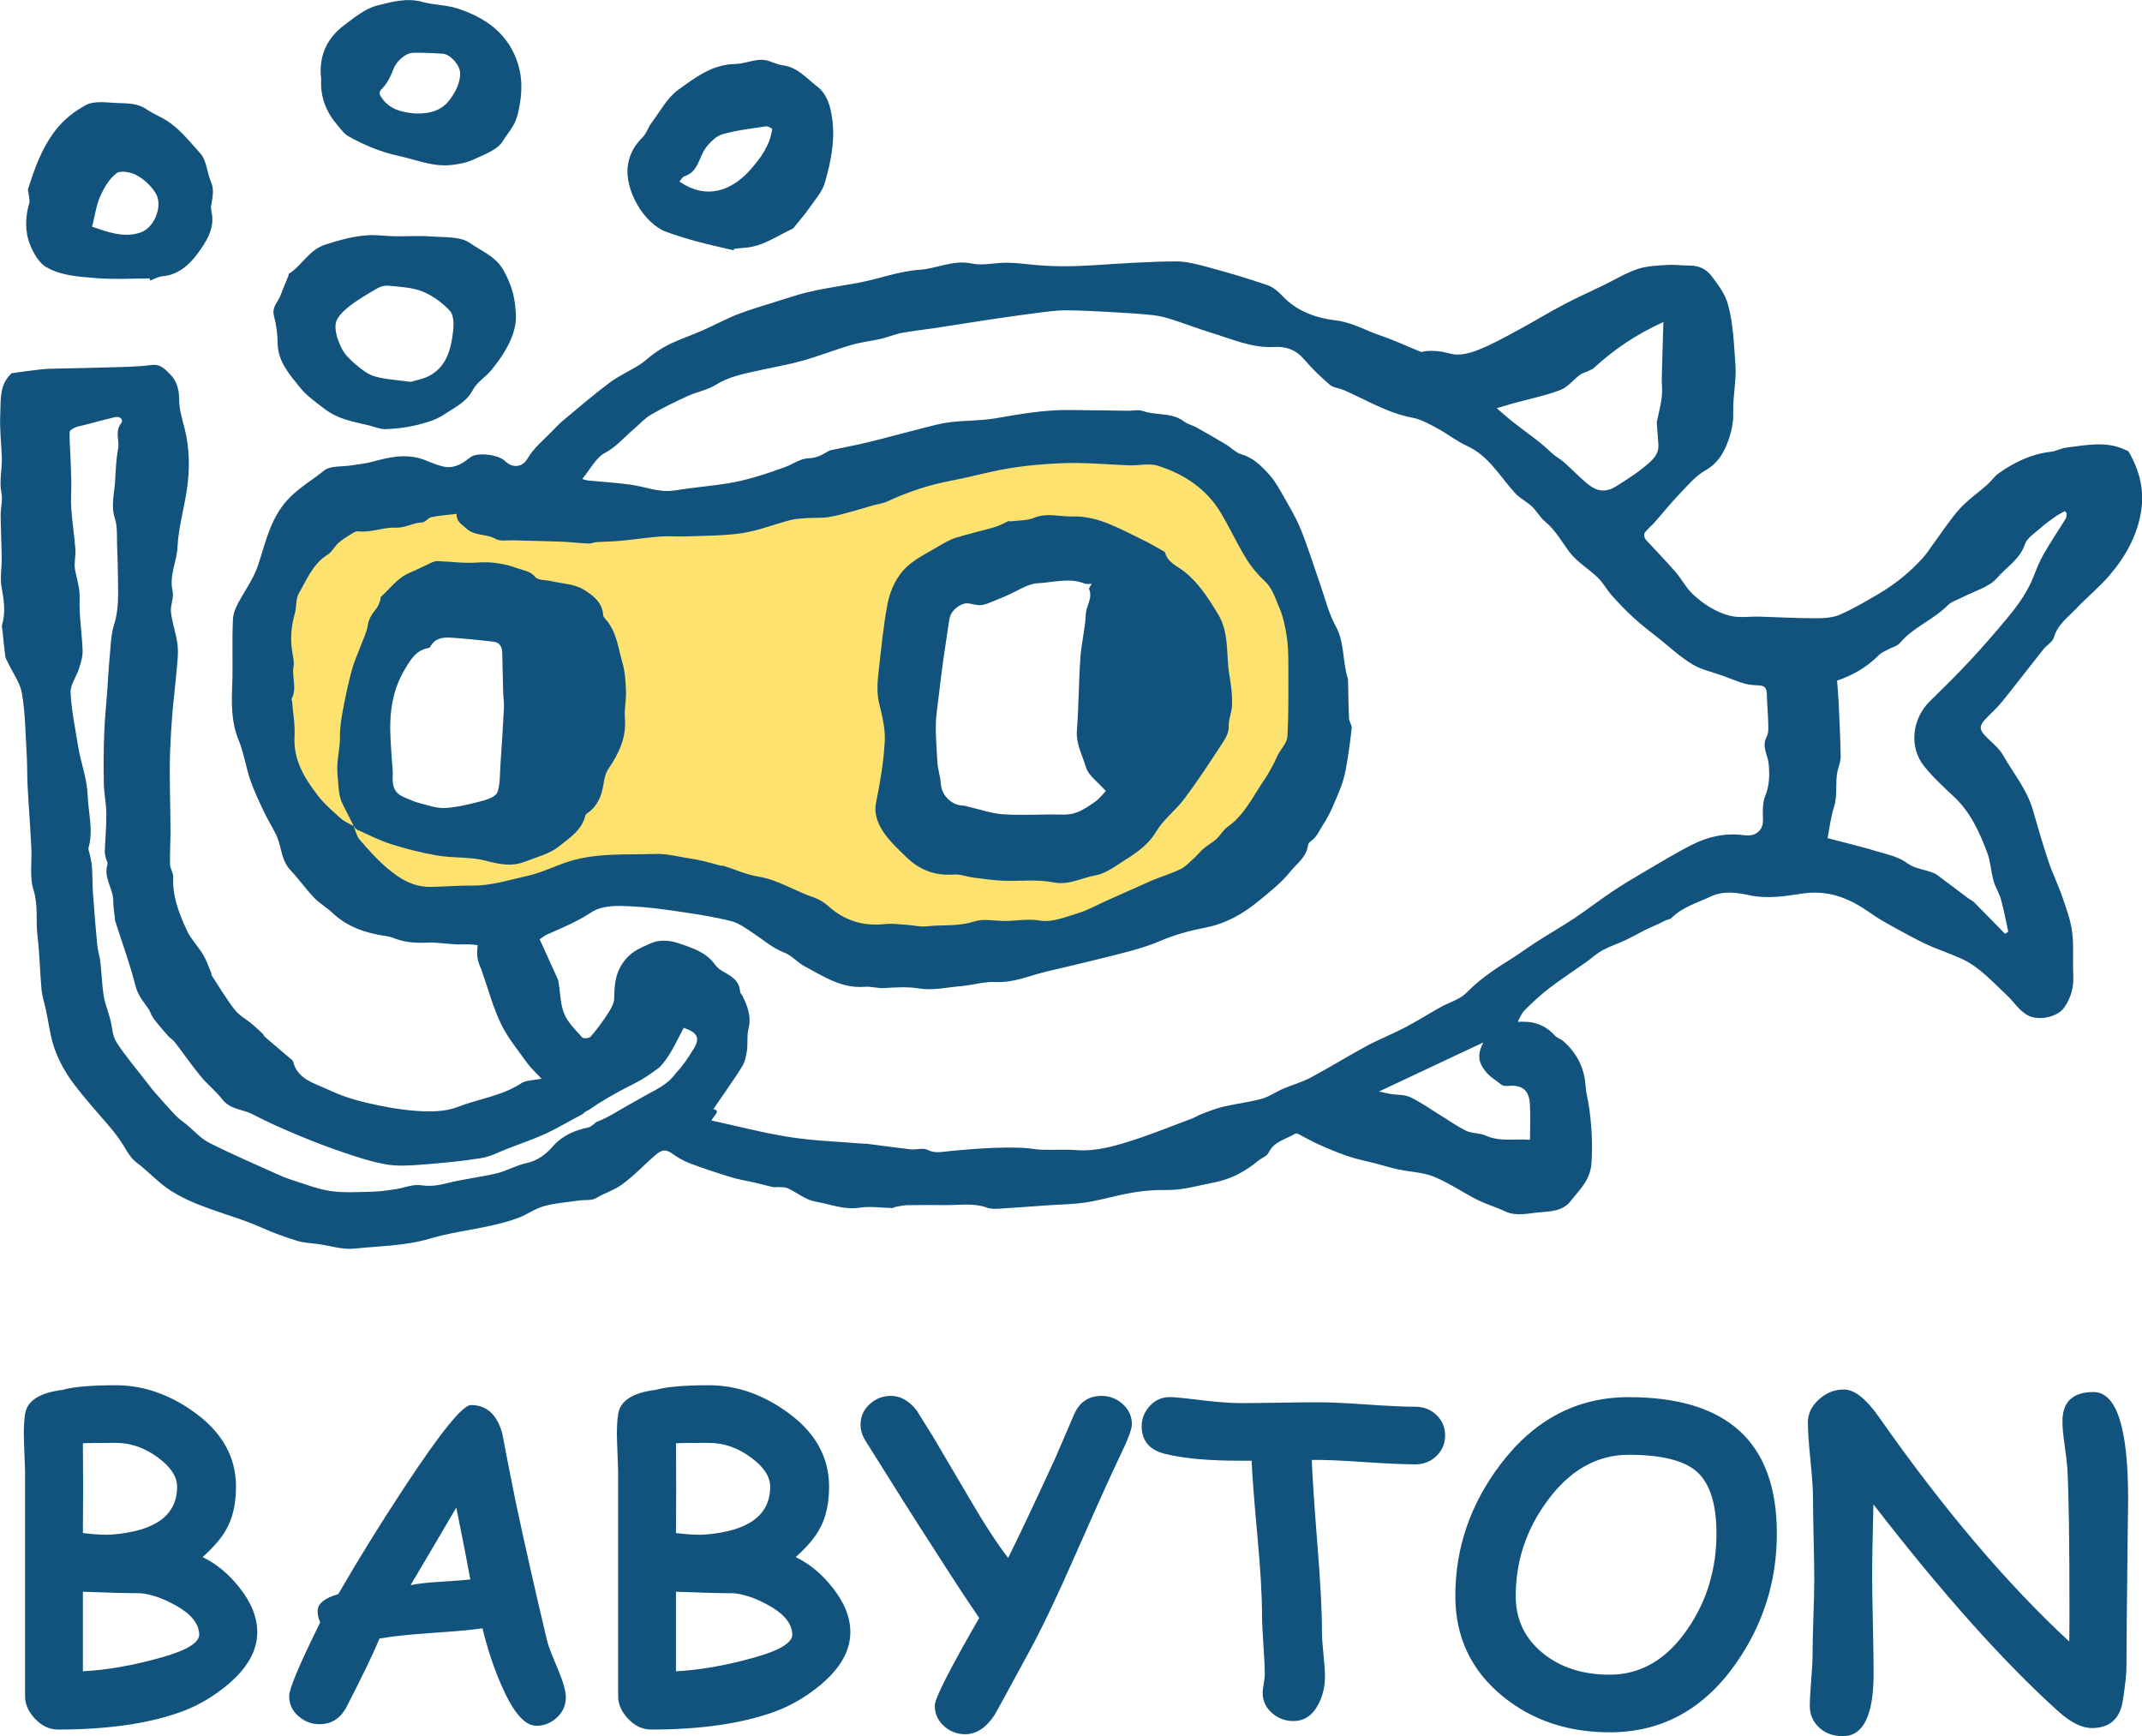 <?xml version="1.0" encoding="UTF-8" standalone="no"?>
<!DOCTYPE svg PUBLIC "-//W3C//DTD SVG 1.1//EN" "http://www.w3.org/Graphics/SVG/1.1/DTD/svg11.dtd">
<svg width="100%" height="100%" viewBox="0 0 2152 1744" version="1.1" xmlns="http://www.w3.org/2000/svg" xmlns:xlink="http://www.w3.org/1999/xlink" xml:space="preserve" xmlns:serif="http://www.serif.com/" style="fill-rule:evenodd;clip-rule:evenodd;stroke-linejoin:round;stroke-miterlimit:2;">
    <g transform="matrix(1,0,0,1,-1004.45,-1213.75)">
        <g transform="matrix(4.167,0,0,4.167,0,0)">
            <g transform="matrix(1,0,0,1,505.954,427.767)">
                <path d="M0,60.897C-5.134,64.992 -12.351,66.495 -18.693,67.348C-24.908,68.183 -31.244,67.327 -36.506,63.79C-46.995,56.741 -46.09,42.301 -45.358,31.288C-44.538,18.953 -41.238,5.473 -29.077,-0.264C-23.974,-2.671 -17.421,-3.275 -11.832,-3.14C-4.644,-2.968 2.277,-1.446 7.107,4.27C9.366,6.943 8.322,11.275 5.809,13.366C4.742,29.093 14.538,49.302 0,60.897M-132.491,27.707C-132.466,28.261 -132.46,28.816 -132.44,29.37C-132.389,30.786 -132.322,32.201 -132.274,33.617C-132.146,37.351 -132.155,41.099 -132.481,44.825C-133.149,52.456 -136.142,60.385 -143.64,63.616C-147.468,65.266 -151.687,65.574 -155.748,64.872C-159.663,65.126 -163.541,64.126 -166.854,61.163C-169.967,58.378 -172.011,54.941 -173.246,51.193C-175.752,45.363 -176.02,38.695 -175.323,32.208C-174.583,25.323 -171.855,18.229 -166.8,13.36C-160.8,7.58 -152.906,5.008 -144.65,4.94C-142.893,4.926 -141.226,5.471 -139.922,6.457C-131.118,8.895 -131.167,19.816 -132.415,27.163C-132.449,27.366 -132.475,27.484 -132.499,27.587C-132.497,27.635 -132.493,27.648 -132.491,27.707M50.174,22.835C50.171,20.641 50.131,18.078 49.709,15.472C49.303,12.956 48.765,10.04 47.534,7.281C47.372,6.915 47.22,6.538 46.996,5.985C46.224,4.06 45.164,1.424 42.837,-0.732C41.428,-2.044 40.194,-3.531 39.276,-5.036C38.187,-6.82 37.21,-8.667 36.114,-10.731C35.181,-12.493 34.243,-14.252 33.227,-15.964C29.395,-22.424 23.345,-27.018 15.243,-29.619C12.959,-30.352 10.721,-30.185 8.751,-30.043C8.141,-29.998 7.54,-29.947 6.946,-29.969C5.292,-30.031 3.636,-30.124 1.979,-30.218C-0.619,-30.365 -3.213,-30.508 -5.813,-30.538C-9.752,-30.571 -13.599,-30.279 -16.17,-30.053C-19.269,-29.777 -22.325,-29.352 -25.256,-28.784C-27.223,-28.401 -29.177,-27.944 -31.343,-27.437C-33.287,-26.984 -35.228,-26.531 -37.193,-26.165C-42.743,-25.125 -48.167,-23.36 -53.786,-20.762C-53.941,-20.695 -54.459,-20.582 -54.817,-20.507C-55.33,-20.398 -55.84,-20.285 -56.33,-20.147L-58.41,-19.533C-59.202,-19.295 -59.992,-19.056 -60.799,-18.842L-62.207,-18.455C-63.623,-18.061 -65.088,-17.653 -66.449,-17.437C-67.21,-17.318 -68.078,-17.312 -69.004,-17.304C-69.788,-17.294 -70.573,-17.282 -71.36,-17.229L-71.722,-17.205C-73.04,-17.119 -74.681,-17.012 -76.341,-16.579C-77.799,-16.2 -79.245,-15.749 -80.72,-15.29C-83.03,-14.571 -85.212,-13.891 -87.316,-13.569C-90.309,-13.117 -93.425,-13.031 -96.758,-12.941C-97.95,-12.911 -99.141,-12.876 -100.329,-12.827C-101.041,-12.797 -101.77,-12.815 -102.725,-12.838C-104.037,-12.873 -105.344,-12.894 -106.641,-12.797C-108.519,-12.653 -110.389,-12.429 -112.262,-12.206C-113.587,-12.046 -114.912,-11.886 -116.24,-11.761C-117.239,-11.667 -118.24,-11.625 -119.412,-11.576C-120.287,-11.54 -121.161,-11.502 -122.038,-11.442C-122.571,-11.406 -123.107,-11.305 -123.699,-11.125C-124.62,-11.175 -125.539,-11.249 -126.462,-11.325C-127.719,-11.426 -128.975,-11.526 -130.232,-11.572C-132.51,-11.662 -134.79,-11.716 -137.066,-11.769L-141.587,-11.883C-142.117,-11.904 -142.678,-11.886 -143.369,-11.855C-143.6,-11.845 -143.805,-11.835 -143.985,-11.825C-145.533,-12.604 -147.049,-12.876 -148.183,-13.079C-148.688,-13.17 -149.535,-13.323 -149.693,-13.441C-149.927,-13.663 -150.17,-13.868 -150.477,-14.122C-150.685,-15.231 -151.259,-16.254 -152.124,-17.013C-153.203,-17.954 -154.653,-18.394 -156.053,-18.231L-157.851,-18.03C-159.455,-17.86 -160.998,-17.69 -162.523,-17.381C-163.678,-17.147 -164.568,-16.62 -165.294,-16.081C-166.371,-15.916 -167.294,-15.625 -168.147,-15.355L-168.492,-15.243C-169.048,-15.063 -169.518,-14.908 -169.926,-14.942C-171.767,-15.015 -173.373,-14.731 -175.145,-14.394C-176.376,-14.157 -177.652,-13.912 -178.578,-14.021C-180.834,-14.328 -182.657,-13.185 -183.263,-12.8L-183.756,-12.49C-184.83,-11.82 -186.05,-11.059 -187.218,-10.039C-188.028,-9.33 -188.626,-8.543 -189.017,-8.028C-189.124,-7.888 -189.266,-7.699 -189.375,-7.564C-193.238,-5.084 -195.202,-1.445 -196.842,1.596C-197.172,2.207 -197.5,2.814 -197.847,3.41C-198.88,5.177 -199.04,6.982 -199.177,8.542C-199.2,8.827 -199.212,9.114 -199.288,9.377C-200.405,13.284 -200.667,16.984 -200.085,20.718L-199.928,21.618C-199.873,21.923 -199.741,22.637 -199.735,22.763C-200.04,24.481 -199.88,26.019 -199.75,27.273C-199.697,27.778 -199.599,28.72 -199.649,28.916C-200.321,30.144 -200.466,31.548 -200.123,32.671C-200.052,33.486 -199.963,34.303 -199.872,35.119C-199.669,36.921 -199.477,38.621 -199.563,40.154C-199.972,47.433 -196.661,52.866 -193.02,57.651C-191.292,59.922 -189.287,61.712 -187.352,63.44L-186.771,63.963C-185.974,64.681 -185.154,65.189 -184.358,65.623C-183.995,66.587 -183.502,67.638 -182.642,68.638C-180.505,71.12 -178.195,73.734 -175.533,76.003C-172.37,78.702 -167.967,81.798 -161.779,81.798C-160.19,81.782 -158.601,81.709 -157.012,81.63L-156.627,81.613C-155.2,81.544 -153.774,81.471 -152.328,81.471C-147.914,81.485 -143.907,80.623 -140.492,79.788L-140.046,79.679C-139.206,79.475 -138.364,79.27 -137.516,79.089C-134.874,78.511 -132.399,77.539 -130.216,76.684C-129.434,76.379 -128.653,76.072 -127.871,75.787C-123.019,74.019 -117.739,73.98 -112.15,73.938C-110.498,73.925 -108.846,73.912 -107.209,73.856C-105.881,73.783 -104.343,74.105 -102.706,74.41C-101.882,74.565 -101.059,74.719 -100.235,74.844C-99.121,75.011 -98.009,75.217 -96.912,75.475C-96.288,75.622 -95.673,75.795 -94.79,76.042L-93.207,76.478C-92.778,76.587 -92.389,76.635 -92.045,76.66C-91.399,76.876 -90.75,77.11 -90.042,77.364C-88.024,78.095 -85.94,78.851 -83.585,79.231C-81.225,79.61 -78.898,80.673 -76.433,81.798C-74.71,82.584 -72.928,83.399 -70.986,84.059C-70.374,84.267 -69.723,84.646 -69.248,85.079C-64.289,89.567 -58.347,91.468 -51.611,90.732C-50.776,90.647 -49.715,90.736 -48.583,90.828L-47.106,90.944C-46.712,90.967 -46.316,91.026 -45.771,91.102C-44.882,91.224 -43.91,91.356 -42.868,91.356C-42.428,91.356 -41.976,91.333 -41.515,91.28C-40.358,91.145 -39.193,91.115 -37.928,91.082C-35.391,91.016 -32.234,90.934 -29.068,89.884C-28.508,89.709 -27.157,89.802 -26.008,89.884C-25.376,89.934 -24.751,89.98 -24.15,90C-22.713,90.043 -21.325,89.953 -19.97,89.854C-18.389,89.742 -16.893,89.63 -15.569,89.848C-12.003,90.475 -8.645,89.379 -5.658,88.409L-4.18,87.937C-2.15,87.32 -0.374,86.462 1.471,85.567C2.088,85.27 2.702,84.973 3.322,84.699L13.306,80.247C13.797,80.023 14.286,79.805 14.771,79.613C15.398,79.369 16.028,79.141 16.718,78.891C18.23,78.339 19.797,77.772 21.375,76.988C22.969,76.201 24.137,75.098 25.088,74.206L25.682,73.653C26.167,73.212 26.623,72.73 27.227,72.084C27.464,71.833 27.695,71.58 27.949,71.362C28.237,71.118 28.553,70.907 28.979,70.615C29.738,70.093 30.484,69.557 31.167,68.937C31.784,68.372 32.336,67.714 32.88,67.024C33.062,66.793 33.27,66.516 33.349,66.43C37.28,63.671 39.491,60.111 41.636,56.658C42.263,55.646 42.893,54.633 43.563,53.663C44.336,52.557 44.986,51.382 45.636,50.176L45.953,49.588C46.227,49.093 46.464,48.575 46.742,47.96C46.841,47.737 46.936,47.514 47.059,47.286C47.2,47.014 47.385,46.752 47.686,46.311C48.583,44.986 49.814,43.169 49.943,40.745C50.22,35.548 50.2,30.347 50.181,25.319L50.174,22.835Z" style="fill:rgb(254,226,111);fill-rule:nonzero;"/>
            </g>
        </g>
        <g transform="matrix(4.167,0,0,4.167,0,0)">
            <g transform="matrix(1,0,0,1,739.109,530.191)">
                <path d="M0,-113.913C-1.732,-111.081 -3.602,-108.33 -5.259,-105.456C-6.239,-103.757 -6.987,-101.909 -7.702,-100.075C-9.114,-96.455 -11.294,-93.311 -13.733,-90.361C-16.738,-86.725 -19.831,-83.153 -23.04,-79.697C-26.185,-76.311 -29.485,-73.066 -32.788,-69.831C-37.03,-65.678 -37.847,-58.864 -34.223,-54.293C-32.085,-51.596 -29.505,-49.227 -26.98,-46.864C-22.973,-43.115 -20.795,-38.295 -18.932,-33.327C-18.131,-31.192 -18.039,-28.802 -17.42,-26.585C-16.983,-25.017 -16.041,-23.589 -15.608,-22.021C-14.906,-19.478 -14.436,-16.871 -13.868,-14.291L-14.651,-13.791C-17.128,-16.328 -19.592,-18.877 -22.094,-21.389C-22.518,-21.814 -23.12,-22.054 -23.61,-22.421C-26.105,-24.29 -28.582,-26.183 -31.087,-28.038C-31.47,-28.321 -31.955,-28.485 -32.413,-28.647C-34.342,-29.331 -36.575,-29.596 -38.142,-30.76C-40.351,-32.401 -42.865,-32.859 -45.304,-33.607C-49.109,-34.774 -52.994,-35.68 -57.43,-36.851C-56.975,-39.149 -56.676,-41.882 -55.859,-44.451C-54.963,-47.272 -55.635,-50.153 -55.044,-52.947C-54.795,-54.128 -54.252,-55.305 -54.27,-56.477C-54.338,-60.876 -54.568,-65.273 -54.768,-69.669C-54.846,-71.382 -55.007,-73.091 -55.133,-74.832C-51.311,-76.117 -47.914,-78.083 -45.064,-80.987C-44.466,-81.596 -43.575,-81.927 -42.801,-82.354C-41.854,-82.877 -40.618,-83.141 -39.975,-83.909C-36.773,-87.729 -31.952,-89.449 -28.501,-92.948C-27.576,-93.886 -26.107,-94.287 -24.886,-94.933C-22.048,-96.433 -18.504,-97.327 -16.556,-99.592C-14.312,-102.202 -11.075,-104.056 -9.851,-107.696C-9.327,-109.254 -7.443,-110.392 -6.086,-111.62C-5.018,-112.586 -3.834,-113.432 -2.656,-114.266C-1.901,-114.799 -1.062,-115.213 -0.26,-115.681C-0.106,-115.54 0.047,-115.399 0.201,-115.258C0.141,-114.805 0.218,-114.269 0,-113.913M-72.451,-47.058C-73.136,-45.35 -73.077,-43.258 -72.999,-41.352C-72.902,-38.963 -74.511,-37.145 -77.461,-37.55C-81.981,-38.17 -86.146,-37.26 -90.067,-35.281C-94.088,-33.252 -97.943,-30.889 -101.835,-28.611C-104.39,-27.117 -106.933,-25.592 -109.388,-23.941C-112.513,-21.841 -115.497,-19.529 -118.629,-17.44C-121.441,-15.563 -124.396,-13.902 -127.243,-12.076C-129.728,-10.482 -132.099,-8.709 -134.612,-7.163C-138.181,-4.967 -141.533,-2.588 -144.513,0.439C-146.109,2.061 -148.659,2.727 -150.739,3.893C-153.631,5.513 -156.437,7.292 -159.371,8.827C-162.37,10.397 -165.548,11.628 -168.525,13.235C-173.08,15.691 -177.48,18.433 -182.045,20.869C-184.144,21.99 -186.498,22.621 -188.697,23.567C-190.455,24.324 -192.077,25.498 -193.893,25.995C-196.942,26.828 -200.117,27.183 -203.2,27.908C-204.99,28.329 -206.712,29.053 -208.445,29.693C-209.156,29.955 -209.795,30.415 -210.505,30.681C-215.397,32.512 -220.244,34.49 -225.215,36.077C-229.514,37.449 -233.88,38.707 -238.532,38.36C-241.312,38.154 -244.119,38.345 -246.91,38.259C-248.414,38.212 -249.907,37.876 -251.411,37.812C-257.322,37.56 -263.195,38.047 -269.079,38.59C-270.786,38.748 -272.599,39.242 -274.455,38.29C-275.522,37.743 -277.112,38.316 -278.444,38.171C-281.933,37.79 -285.408,37.287 -288.89,36.846C-289.364,36.786 -289.849,36.822 -290.326,36.782C-296.118,36.292 -301.957,36.107 -307.687,35.218C-313.907,34.253 -320.024,32.63 -326.535,31.218C-325.787,29.84 -324.258,28.854 -326.068,28.474C-323.733,25.053 -321.347,21.724 -319.166,18.265C-318.473,17.167 -318.166,15.747 -317.974,14.432C-317.722,12.705 -318.028,10.869 -317.612,9.2C-316.86,6.179 -317.801,3.613 -319.125,1.053C-319.284,0.748 -319.605,0.465 -319.624,0.158C-319.793,-2.695 -322.003,-3.699 -324.053,-4.902C-324.694,-5.278 -325.286,-5.837 -325.725,-6.44C-327.885,-9.406 -331.154,-10.375 -334.391,-11.5C-336.708,-12.306 -339.245,-12.384 -341.19,-11.485C-343.191,-10.561 -345.349,-9.818 -347.112,-7.775C-349.708,-4.768 -349.93,-1.739 -349.976,1.754C-349.992,2.999 -350.791,4.332 -351.509,5.447C-352.756,7.387 -354.145,9.251 -355.644,11.003C-355.981,11.398 -357.382,11.531 -357.661,11.219C-359.257,9.433 -361.108,7.664 -362.01,5.526C-362.963,3.268 -362.948,0.602 -363.361,-1.886C-363.417,-2.221 -363.449,-2.576 -363.586,-2.88C-364.998,-6.012 -366.428,-9.136 -367.947,-12.468C-367.231,-12.937 -366.719,-13.384 -366.125,-13.644C-362.535,-15.212 -358.947,-16.699 -355.621,-18.887C-352.777,-20.757 -349.204,-20.567 -345.905,-20.417C-341.99,-20.239 -338.081,-19.702 -334.197,-19.128C-330.031,-18.513 -325.845,-17.879 -321.772,-16.844C-319.839,-16.352 -318.083,-15.006 -316.361,-13.874C-313.93,-12.276 -311.777,-10.327 -308.956,-9.247C-307.153,-8.558 -305.765,-6.856 -304.02,-5.931C-299.475,-3.521 -295.155,-0.544 -289.514,-1.018C-288.061,-1.14 -286.437,-0.603 -284.8,-0.712C-282.044,-0.895 -279.212,-1.054 -276.51,-0.617C-273.033,-0.055 -269.737,-0.904 -266.372,-1.17C-263.591,-1.39 -260.811,-2.312 -258.07,-2.167C-253.702,-1.936 -249.884,-3.691 -245.843,-4.667C-241.396,-5.741 -236.929,-6.735 -232.496,-7.861C-227.668,-9.087 -222.812,-10.135 -218.175,-12.129C-214.781,-13.588 -211.117,-14.566 -207.478,-15.273C-202.55,-16.231 -198.408,-18.562 -194.64,-21.663C-191.969,-23.861 -189.172,-26.036 -187.032,-28.703C-185.451,-30.674 -183.043,-32.258 -182.709,-35.14C-182.667,-35.496 -182.323,-35.904 -182.005,-36.125C-180.523,-37.154 -179.951,-38.77 -179.01,-40.178C-177.366,-42.64 -176.362,-45.314 -175.241,-47.96C-174.508,-49.691 -173.939,-51.53 -173.596,-53.377C-172.984,-56.681 -172.536,-60.021 -172.165,-63.362C-172.082,-64.113 -172.769,-64.922 -172.807,-65.718C-172.951,-68.737 -172.972,-71.762 -173.044,-74.785C-173.049,-74.989 -173.061,-75.202 -173.121,-75.395C-174.42,-79.515 -173.826,-83.994 -176.045,-88.02C-177.769,-91.149 -178.6,-94.772 -179.803,-98.184C-181.348,-102.569 -182.711,-107.027 -184.452,-111.332C-185.602,-114.173 -187.22,-116.833 -188.738,-119.512C-189.715,-121.236 -190.71,-123.01 -192.023,-124.467C-193.89,-126.539 -195.845,-128.544 -198.747,-129.379C-200.082,-129.763 -201.165,-130.971 -202.414,-131.72C-204.756,-133.125 -207.12,-134.494 -209.506,-135.823C-210.522,-136.389 -211.743,-136.648 -212.65,-137.337C-215.6,-139.579 -219.302,-138.672 -222.513,-139.83C-223.583,-140.216 -224.91,-139.878 -226.12,-139.892C-230.911,-139.948 -235.702,-140.033 -240.493,-140.068C-246.408,-140.112 -252.192,-139.073 -258,-138.076C-261.589,-137.46 -265.297,-137.577 -268.925,-137.145C-271.183,-136.876 -273.406,-136.248 -275.622,-135.69C-280.013,-134.585 -284.376,-133.364 -288.775,-132.293C-291.749,-131.569 -294.767,-131.028 -297.759,-130.376C-298.141,-130.293 -298.501,-130.062 -298.843,-129.855C-300.195,-129.036 -301.462,-128.477 -303.228,-128.42C-305.133,-128.359 -306.972,-126.959 -308.885,-126.268C-311.389,-125.363 -313.913,-124.501 -316.472,-123.771C-318.589,-123.167 -320.749,-122.654 -322.924,-122.326C-327.067,-121.703 -331.251,-121.344 -335.386,-120.681C-339.141,-120.079 -342.541,-121.607 -346.112,-122.086C-349.52,-122.543 -352.961,-122.753 -356.386,-123.083C-356.658,-123.109 -356.923,-123.223 -357.686,-123.431C-355.755,-125.751 -354.408,-128.547 -352.198,-129.73C-349.425,-131.212 -347.598,-133.479 -345.339,-135.377C-343.922,-136.567 -342.674,-138.031 -341.102,-138.948C-338.204,-140.639 -335.163,-142.099 -332.108,-143.497C-329.959,-144.48 -327.482,-144.873 -325.523,-146.114C-322.448,-148.063 -319.058,-148.724 -315.648,-149.485C-311.969,-150.307 -308.239,-150.938 -304.613,-151.945C-300.651,-153.046 -296.811,-154.583 -292.86,-155.734C-290.482,-156.427 -287.982,-156.689 -285.561,-157.251C-283.914,-157.633 -282.337,-158.335 -280.682,-158.648C-278.08,-159.139 -275.435,-159.399 -272.815,-159.798C-268.254,-160.491 -263.702,-161.242 -259.138,-161.92C-255.056,-162.526 -250.968,-163.097 -246.875,-163.619C-244.924,-163.868 -242.954,-164.117 -240.995,-164.103C-237.51,-164.078 -234.024,-163.891 -230.544,-163.699C-227.096,-163.509 -223.645,-163.306 -220.211,-162.955C-218.605,-162.791 -217.003,-162.37 -215.458,-161.881C-212.326,-160.887 -209.263,-159.673 -206.119,-158.722C-201.056,-157.19 -196.183,-154.925 -190.645,-155.267C-188.007,-155.43 -185.564,-154.567 -183.669,-152.325C-181.786,-150.098 -179.654,-148.051 -177.439,-146.15C-176.575,-145.409 -175.154,-145.35 -174.04,-144.861C-168.613,-142.483 -163.521,-139.341 -157.548,-138.22C-155.466,-137.83 -153.478,-136.699 -151.57,-135.676C-149.099,-134.351 -146.862,-132.553 -144.326,-131.391C-139.028,-128.963 -136.402,-123.972 -132.72,-119.979C-131.574,-118.736 -129.931,-117.963 -128.688,-116.792C-127.548,-115.719 -126.797,-114.208 -125.599,-113.228C-123.068,-111.158 -121.57,-108.367 -119.667,-105.832C-117.849,-103.411 -115.01,-101.783 -112.795,-99.627C-111.498,-98.364 -110.631,-96.67 -109.412,-95.313C-107.701,-93.407 -105.918,-91.55 -104.023,-89.828C-102.108,-88.086 -100.033,-86.519 -98.004,-84.905C-95.373,-82.811 -92.881,-80.477 -90.023,-78.754C-87.829,-77.431 -85.16,-76.896 -82.705,-76.004C-80.915,-75.354 -79.157,-74.593 -77.33,-74.074C-76.181,-73.747 -74.933,-73.748 -73.726,-73.649C-72.216,-73.526 -72.088,-72.546 -72.064,-71.314C-72.02,-69.066 -71.784,-66.822 -71.737,-64.574C-71.714,-63.477 -71.623,-62.203 -72.11,-61.308C-73.4,-58.94 -71.818,-56.906 -71.625,-54.738C-71.39,-52.086 -71.42,-49.627 -72.451,-47.058M-129.209,27.176C-129.037,29.975 -129.174,32.793 -129.174,35.865C-133.142,35.607 -136.54,36.371 -139.861,34.851C-141.289,34.196 -143.115,34.393 -144.524,33.715C-146.787,32.626 -148.853,31.127 -151.005,29.808C-153.345,28.372 -155.599,26.75 -158.069,25.588C-159.445,24.94 -161.187,25.083 -162.757,24.83C-163.626,24.691 -164.481,24.469 -165.586,24.233C-157.164,20.271 -149.058,16.459 -140.441,12.406C-141.935,15.336 -141.658,17.156 -139.902,19.376C-138.776,20.799 -137.371,21.495 -136.132,22.549C-135.742,22.881 -134.99,22.946 -134.428,22.89C-131.151,22.563 -129.414,23.85 -129.209,27.176M-330.959,14.186C-332.164,16.103 -333.384,18.004 -334.939,19.605C-335.469,20.327 -336.056,21.005 -336.738,21.625C-337.337,22.168 -337.995,22.634 -338.674,23.069C-338.692,23.081 -338.698,23.103 -338.717,23.114C-338.868,23.198 -339.018,23.283 -339.169,23.367C-339.535,23.59 -339.896,23.82 -340.268,24.03C-340.351,24.077 -340.437,24.092 -340.521,24.127C-342.971,25.49 -345.43,26.84 -347.854,28.247C-349.294,29.081 -350.718,29.94 -352.208,30.682C-352.832,30.993 -353.465,31.29 -354.122,31.526C-354.181,31.547 -354.232,31.563 -354.285,31.581C-354.923,32.11 -355.517,32.738 -356.211,32.888C-359.537,33.605 -362.472,34.819 -364.796,37.486C-366.486,39.425 -368.506,40.94 -371.232,41.522C-373.673,42.043 -375.932,43.393 -378.367,43.974C-382.308,44.913 -386.373,45.339 -390.294,46.341C-392.423,46.884 -394.327,47.153 -396.567,46.82C-398.547,46.526 -400.697,47.494 -402.787,47.804C-404.651,48.081 -406.533,48.355 -408.412,48.392C-411.761,48.459 -415.168,48.701 -418.45,48.207C-421.702,47.718 -424.84,46.442 -428.007,45.446C-429.23,45.061 -430.415,44.535 -431.586,44.004C-436.967,41.561 -442.414,39.244 -447.673,36.559C-449.731,35.509 -451.354,33.609 -453.18,32.103C-453.995,31.431 -454.91,30.857 -455.63,30.098C-457.409,28.224 -459.111,26.276 -460.824,24.34C-461.366,23.728 -461.851,23.063 -462.352,22.415C-464.927,19.079 -467.692,15.867 -469.982,12.347C-470.984,10.807 -470.987,8.628 -471.492,6.753C-472,4.871 -472.759,3.035 -473.063,1.125C-473.485,-1.526 -473.537,-4.233 -473.843,-6.906C-474.003,-8.309 -474.48,-9.678 -474.615,-11.081C-475.014,-15.234 -475.348,-19.393 -475.639,-23.555C-475.79,-25.709 -475.741,-27.877 -475.893,-30.031C-475.97,-31.13 -476.289,-32.211 -476.501,-33.3C-476.579,-33.699 -476.824,-34.142 -476.724,-34.487C-475.487,-38.75 -476.783,-42.964 -476.924,-47.197C-477.061,-51.298 -478.635,-55.123 -479.256,-59.131C-479.918,-63.397 -480.837,-67.654 -481.043,-71.944C-481.133,-73.817 -479.648,-75.735 -479.03,-77.682C-478.585,-79.083 -478.095,-80.575 -478.142,-82.009C-478.283,-86.22 -479.007,-90.434 -478.859,-94.624C-478.771,-97.121 -479.524,-99.256 -479.965,-101.558C-480.267,-103.137 -479.761,-104.853 -479.884,-106.488C-480.129,-109.77 -480.647,-113.033 -480.879,-116.316C-481.031,-118.451 -480.839,-120.608 -480.871,-122.755C-480.904,-125.008 -481.017,-127.261 -481.104,-129.513C-481.172,-131.277 -481.334,-133.044 -481.261,-134.802C-481.246,-135.179 -480.446,-135.622 -479.927,-135.856C-479.311,-136.135 -478.608,-136.219 -477.943,-136.392C-475.44,-137.042 -472.945,-137.722 -470.432,-138.333C-469.169,-138.64 -468.145,-137.8 -468.883,-136.837C-470.428,-134.823 -469.204,-132.73 -469.586,-130.714C-470.068,-128.174 -470.156,-125.552 -470.302,-122.958C-470.471,-119.962 -471.368,-117.045 -470.363,-113.929C-469.687,-111.832 -469.921,-109.43 -469.822,-107.161C-469.707,-104.507 -469.632,-101.85 -469.616,-99.195C-469.594,-95.559 -469.384,-91.954 -470.546,-88.35C-471.33,-85.92 -471.356,-83.232 -471.61,-80.649C-471.869,-78.012 -471.986,-75.362 -472.178,-72.719C-472.432,-69.23 -472.803,-65.744 -472.931,-62.25C-473.081,-58.165 -473.107,-54.071 -473.024,-49.985C-472.975,-47.602 -472.446,-45.227 -472.423,-42.846C-472.394,-39.837 -472.673,-36.826 -472.789,-33.815C-472.809,-33.293 -472.71,-32.757 -472.601,-32.241C-472.475,-31.638 -472.001,-30.964 -472.156,-30.47C-473.161,-27.272 -470.729,-24.664 -470.75,-21.643C-470.76,-20.297 -470.499,-18.951 -470.364,-17.604C-470.343,-17.397 -470.385,-17.174 -470.324,-16.982C-468.647,-11.73 -466.735,-6.538 -465.382,-1.205C-464.804,1.069 -463.459,2.575 -462.249,4.321C-461.87,4.868 -461.702,5.558 -461.359,6.136C-461.037,6.677 -460.631,7.172 -460.228,7.659C-459.344,8.729 -458.462,9.803 -457.531,10.831C-457.043,11.37 -456.363,11.748 -455.924,12.318C-453.813,15.064 -451.843,17.924 -449.646,20.599C-448.052,22.54 -446.001,24.116 -444.482,26.106C-442.57,28.61 -439.523,28.48 -437.096,29.751C-433.554,31.605 -429.882,33.228 -426.19,34.77C-422.511,36.308 -418.776,37.738 -414.996,39.008C-411.673,40.123 -408.302,41.237 -404.862,41.818C-402.167,42.272 -399.32,42.086 -396.565,41.873C-391.719,41.498 -386.863,41.059 -382.068,40.295C-379.816,39.936 -377.688,38.78 -375.518,37.947C-372.455,36.773 -369.345,35.696 -366.368,34.331C-363.543,33.037 -360.882,31.391 -358.114,29.968C-357.955,29.887 -357.81,29.81 -357.67,29.74C-357.202,29.258 -356.665,28.916 -356.076,28.665C-353.362,26.757 -350.487,25.091 -347.547,23.558C-345.778,22.635 -343.971,21.777 -342.295,20.688C-341.182,19.965 -340.112,19.181 -339.042,18.396C-336.42,15.667 -334.971,12.114 -333.21,8.869C-329.711,10.084 -329.217,11.417 -330.959,14.186M-371.144,-27.696C-375.419,-26.765 -379.625,-25.368 -384.103,-25.42C-387.526,-25.46 -390.952,-25.133 -394.377,-25.1C-398.506,-25.06 -401.828,-27.156 -404.789,-29.683C-407.179,-31.721 -409.292,-34.111 -411.347,-36.5C-412.091,-37.364 -412.338,-38.654 -412.799,-39.761C-413.852,-40.372 -415.038,-40.837 -415.924,-41.633C-417.891,-43.402 -419.944,-45.159 -421.533,-47.247C-424.687,-51.393 -427.366,-55.762 -427.05,-61.391C-426.892,-64.2 -427.42,-67.049 -427.644,-69.88C-427.66,-70.084 -427.827,-70.341 -427.751,-70.479C-426.386,-72.97 -427.744,-75.623 -427.291,-78.188C-427.081,-79.377 -427.434,-80.684 -427.627,-81.922C-428.113,-85.026 -427.822,-88.044 -426.961,-91.061C-426.512,-92.632 -426.794,-94.535 -426.018,-95.863C-424.059,-99.214 -422.62,-102.997 -419.041,-105.219C-417.989,-105.873 -417.388,-107.212 -416.423,-108.057C-415.42,-108.936 -414.242,-109.624 -413.107,-110.342C-412.707,-110.595 -412.184,-110.877 -411.757,-110.824C-408.626,-110.438 -405.608,-111.837 -402.676,-111.707C-400.259,-111.6 -398.464,-112.923 -396.262,-112.973C-395.521,-112.989 -394.85,-114.086 -394.058,-114.246C-392.122,-114.637 -390.133,-114.769 -388.007,-115.024C-387.984,-113.082 -386.741,-112.54 -385.705,-111.571C-383.591,-109.594 -380.802,-110.278 -378.561,-108.992C-377.445,-108.352 -375.748,-108.693 -374.313,-108.649C-370.535,-108.533 -366.754,-108.488 -362.978,-108.339C-360.711,-108.25 -358.451,-107.983 -356.184,-107.877C-355.541,-107.847 -354.889,-108.17 -354.233,-108.215C-352.261,-108.35 -350.278,-108.358 -348.312,-108.543C-345.138,-108.843 -341.981,-109.331 -338.804,-109.574C-336.769,-109.729 -334.709,-109.509 -332.666,-109.593C-328.139,-109.779 -323.563,-109.712 -319.104,-110.389C-315.206,-110.981 -311.454,-112.501 -307.609,-113.503C-306.303,-113.843 -304.915,-113.908 -303.558,-114.002C-301.773,-114.124 -299.954,-113.983 -298.199,-114.262C-296.115,-114.594 -294.076,-115.229 -292.029,-115.776C-290.51,-116.182 -289.013,-116.671 -287.5,-117.098C-286.398,-117.41 -285.212,-117.524 -284.188,-117.998C-279.255,-120.279 -274.166,-122.01 -268.807,-123.012C-264.793,-123.762 -260.843,-124.858 -256.833,-125.638C-254.006,-126.187 -251.137,-126.579 -248.268,-126.832C-244.994,-127.122 -241.698,-127.335 -238.414,-127.298C-234.203,-127.252 -229.996,-126.886 -225.784,-126.734C-223.463,-126.651 -220.953,-127.297 -218.847,-126.621C-212.549,-124.6 -207.15,-121.063 -203.679,-115.21C-201.545,-111.611 -199.777,-107.792 -197.598,-104.224C-196.395,-102.255 -194.848,-100.418 -193.155,-98.847C-191.239,-97.067 -190.615,-94.668 -189.643,-92.485C-188.682,-90.328 -188.222,-87.903 -187.841,-85.548C-187.494,-83.393 -187.447,-81.175 -187.442,-78.984C-187.43,-73.107 -187.351,-67.221 -187.665,-61.359C-187.746,-59.84 -189.185,-58.4 -189.973,-56.91C-190.357,-56.182 -190.641,-55.401 -191.035,-54.68C-191.705,-53.456 -192.347,-52.205 -193.142,-51.062C-195.92,-47.067 -197.928,-42.486 -202.11,-39.55C-203.167,-38.809 -203.826,-37.526 -204.8,-36.636C-205.742,-35.776 -206.902,-35.158 -207.877,-34.33C-208.735,-33.602 -209.435,-32.689 -210.272,-31.933C-211.275,-31.026 -212.237,-29.971 -213.418,-29.386C-215.4,-28.404 -217.545,-27.751 -219.614,-26.94C-220.379,-26.64 -221.124,-26.291 -221.875,-25.957C-225.014,-24.559 -228.152,-23.159 -231.29,-21.759C-233.588,-20.734 -235.812,-19.468 -238.2,-18.742C-241.163,-17.841 -244.414,-16.49 -247.26,-16.975C-250.475,-17.523 -253.437,-16.785 -256.506,-16.895C-258.745,-16.976 -261.169,-17.429 -263.194,-16.759C-266.99,-15.504 -270.847,-16.029 -274.651,-15.585C-276.177,-15.406 -277.769,-15.845 -279.334,-15.944C-281.125,-16.057 -282.945,-16.331 -284.709,-16.137C-289.96,-15.56 -294.47,-16.958 -298.394,-20.509C-299.382,-21.403 -300.637,-22.14 -301.898,-22.57C-306.421,-24.111 -310.473,-26.818 -315.324,-27.604C-318.115,-28.057 -320.778,-29.286 -323.504,-30.146C-323.822,-30.246 -324.188,-30.185 -324.513,-30.269C-325.78,-30.598 -327.03,-30.995 -328.304,-31.292C-329.534,-31.579 -330.779,-31.814 -332.028,-32.002C-334.656,-32.397 -337.303,-33.129 -339.92,-33.041C-347.369,-32.79 -354.933,-33.438 -362.152,-30.805C-365.134,-29.717 -368.067,-28.366 -371.144,-27.696M-132.966,-141.742C-129.261,-142.762 -125.458,-143.516 -121.884,-144.877C-120.077,-145.565 -118.713,-147.374 -117.086,-148.594C-116.53,-149.011 -115.775,-149.157 -115.127,-149.462C-114.648,-149.688 -114.124,-149.892 -113.744,-150.241C-108.945,-154.637 -103.647,-158.271 -97.011,-161.281C-97.154,-156.526 -97.298,-152.279 -97.399,-148.031C-97.436,-146.454 -97.225,-144.859 -97.392,-143.301C-97.586,-141.495 -98.073,-139.722 -98.431,-137.934C-98.497,-137.6 -98.626,-137.259 -98.605,-136.928C-98.496,-135.19 -98.325,-133.455 -98.222,-131.716C-98.127,-130.092 -98.803,-128.893 -100.014,-127.746C-102.54,-125.354 -105.427,-123.562 -108.346,-121.715C-110.973,-120.053 -113.098,-120.478 -115.191,-122.178C-117.187,-123.798 -118.964,-125.685 -120.888,-127.399C-121.885,-128.287 -123.067,-128.861 -124.089,-129.846C-126.948,-132.602 -130.309,-134.835 -133.446,-137.309C-134.66,-138.266 -135.803,-139.314 -137.193,-140.504C-135.673,-140.95 -134.325,-141.367 -132.966,-141.742M15.161,-130.017C15.045,-130.215 14.711,-130.294 14.47,-130.411C9.773,-132.686 4.922,-131.586 0.113,-131.004C-1.151,-130.851 -2.349,-130.143 -3.613,-129.999C-8.297,-129.466 -12.371,-127.492 -16.147,-124.837C-17.201,-124.095 -17.95,-122.935 -18.928,-122.066C-21.155,-120.089 -23.659,-118.374 -25.637,-116.18C-27.949,-113.615 -29.82,-110.653 -31.884,-107.865C-32.775,-106.661 -33.577,-105.375 -34.582,-104.274C-37.6,-100.965 -41.057,-98.149 -44.906,-95.87C-48.014,-94.03 -51.151,-92.183 -54.451,-90.741C-56.182,-89.985 -58.292,-89.86 -60.23,-89.861C-64.775,-89.863 -69.319,-90.126 -73.864,-90.256C-76.258,-90.324 -78.771,-89.885 -81.022,-90.473C-84.379,-91.351 -87.388,-93.294 -89.925,-95.674C-91.532,-97.182 -92.582,-99.266 -94.038,-100.957C-96.098,-103.348 -98.303,-105.614 -100.441,-107.938C-100.818,-108.347 -101.279,-108.73 -101.499,-109.217C-101.668,-109.591 -101.7,-110.253 -101.476,-110.536C-100.801,-111.39 -99.935,-112.089 -99.21,-112.907C-97.18,-115.197 -95.263,-117.595 -93.149,-119.804C-91.213,-121.827 -89.334,-124.111 -86.964,-125.46C-83.967,-127.166 -82.485,-129.58 -81.402,-132.603C-80.585,-134.884 -80.1,-137.089 -80.174,-139.587C-80.289,-143.401 -79.359,-147.266 -79.65,-151.049C-80.018,-155.821 -80.122,-160.619 -81.404,-165.378C-82.163,-168.194 -83.751,-170.097 -85.276,-172.209C-86.537,-173.954 -88.35,-174.902 -90.613,-174.887C-92.449,-174.876 -94.295,-175.162 -96.119,-175.041C-98.516,-174.883 -101.014,-174.807 -103.252,-174.053C-106.078,-173.101 -108.683,-171.495 -111.388,-170.182C-114.65,-168.599 -117.966,-167.121 -121.169,-165.428C-124.835,-163.492 -128.371,-161.312 -132.022,-159.347C-135.203,-157.635 -138.377,-155.849 -141.727,-154.534C-143.754,-153.738 -146.297,-153.087 -148.264,-153.626C-150.4,-154.211 -152.367,-154.482 -154.491,-154.238C-154.83,-154.2 -155.222,-153.984 -155.492,-154.093C-158.752,-155.396 -161.935,-156.916 -165.254,-158.034C-168.834,-159.24 -172.065,-161.209 -176.024,-161.678C-180.76,-162.239 -185.355,-163.84 -188.855,-167.558C-189.865,-168.631 -191.124,-169.71 -192.478,-170.172C-197.107,-171.751 -201.803,-173.154 -206.526,-174.428C-209.187,-175.146 -211.956,-175.921 -214.669,-175.898C-221.199,-175.842 -227.729,-175.405 -234.25,-174.981C-239.393,-174.646 -244.514,-174.586 -249.641,-175.15C-251.584,-175.364 -253.54,-175.575 -255.49,-175.575C-258.276,-175.573 -261.181,-174.821 -263.822,-175.387C-268.264,-176.337 -272.141,-174.151 -276.353,-173.875C-281.379,-173.545 -286.28,-171.613 -291.294,-170.701C-296.691,-169.72 -302.144,-169.058 -307.377,-167.316C-308.282,-167.015 -309.197,-166.747 -310.104,-166.455C-313.438,-165.383 -316.826,-164.447 -320.089,-163.19C-323.009,-162.064 -325.772,-160.534 -328.643,-159.272C-331.112,-158.186 -333.666,-157.293 -336.123,-156.183C-337.523,-155.55 -338.852,-154.723 -340.125,-153.854C-341.418,-152.971 -342.532,-151.816 -343.851,-150.979C-346.222,-149.476 -348.846,-148.332 -351.081,-146.659C-354.967,-143.75 -358.655,-140.572 -362.389,-137.463C-363.382,-136.636 -364.249,-135.659 -365.161,-134.739C-367.189,-132.694 -369.425,-130.849 -370.908,-128.3C-372.119,-126.219 -374.519,-126.007 -376.243,-127.722C-377.861,-129.333 -383.028,-130 -384.723,-128.627C-386.639,-127.074 -388.629,-125.878 -391.16,-126.438C-392.637,-126.766 -394.059,-127.381 -395.474,-127.947C-399.796,-129.678 -404.009,-128.78 -408.258,-127.598C-409.93,-127.133 -411.692,-126.993 -413.414,-126.709C-415.635,-126.343 -418.446,-126.697 -419.949,-125.46C-422.605,-123.275 -425.598,-121.576 -428.116,-119.066C-432.737,-114.459 -433.908,-108.545 -435.751,-102.9C-436.721,-99.929 -438.339,-97.527 -439.852,-94.943C-440.796,-93.332 -441.796,-91.485 -441.889,-89.697C-442.169,-84.361 -441.873,-78.996 -442.071,-73.653C-442.236,-69.205 -442.321,-64.887 -440.571,-60.613C-439.295,-57.499 -438.805,-54.071 -437.717,-50.867C-436.846,-48.304 -435.66,-45.84 -434.502,-43.384C-433.603,-41.476 -432.495,-39.667 -431.545,-37.781C-430.131,-34.975 -430.363,-31.536 -427.979,-29.06C-426,-27.005 -424.367,-24.617 -422.395,-22.553C-421.08,-21.176 -419.351,-20.203 -417.962,-18.885C-414.286,-15.395 -409.787,-13.909 -404.911,-13.236C-404.366,-13.161 -403.812,-13.025 -403.304,-12.817C-400.716,-11.758 -398.058,-11.519 -395.265,-11.658C-392.925,-11.775 -390.563,-11.369 -388.208,-11.244C-387.131,-11.187 -386.047,-11.274 -384.968,-11.247C-384.274,-11.229 -383.581,-11.124 -382.893,-11.059C-383.168,-8.387 -382.997,-7.383 -381.998,-5.178C-381.885,-4.929 -381.835,-4.652 -381.743,-4.393C-380.277,-0.248 -379.149,4.062 -377.237,7.99C-375.583,11.388 -373.084,14.386 -370.862,17.491C-370.041,18.639 -368.943,19.589 -367.484,21.151C-369.506,21.563 -371.189,21.47 -372.323,22.214C-377.058,25.318 -382.671,25.994 -387.796,27.982C-390.684,29.103 -394.178,29.133 -397.351,28.927C-401.529,28.655 -405.706,27.869 -409.795,26.922C-412.939,26.194 -416.066,25.129 -418.984,23.753C-422.266,22.206 -426.292,21.36 -427.402,16.997C-427.476,16.706 -427.85,16.476 -428.114,16.251C-430.155,14.507 -432.208,12.777 -434.241,11.024C-434.44,10.853 -434.489,10.513 -434.683,10.331C-435.566,9.501 -436.451,8.67 -437.381,7.895C-438.741,6.762 -440.408,5.886 -441.464,4.528C-443.486,1.927 -445.176,-0.932 -446.985,-3.697C-447.127,-3.915 -447.083,-4.246 -447.19,-4.498C-447.801,-5.931 -448.29,-7.442 -449.088,-8.765C-450.297,-10.768 -452.03,-12.498 -452.996,-14.595C-454.864,-18.651 -456.537,-22.817 -456.295,-27.474C-456.244,-28.464 -457.04,-29.481 -457.064,-30.495C-457.13,-33.266 -456.941,-36.043 -456.947,-38.818C-456.955,-42.447 -457.076,-46.076 -457.105,-49.705C-457.126,-52.393 -457.144,-55.084 -457.046,-57.769C-456.932,-60.88 -456.741,-63.99 -456.488,-67.092C-456.231,-70.244 -455.816,-73.383 -455.549,-76.534C-455.357,-78.803 -455.015,-81.111 -455.244,-83.35C-455.517,-86.007 -456.529,-88.585 -456.837,-91.242C-457.035,-92.953 -456.083,-94.849 -456.454,-96.478C-457.298,-100.18 -455.44,-103.455 -455.268,-107.002C-455.041,-111.658 -453.692,-116.251 -453.001,-120.897C-452.269,-125.826 -452.32,-130.754 -453.554,-135.637C-454.122,-137.885 -454.861,-140.182 -454.856,-142.456C-454.85,-144.892 -455.439,-147.106 -457.008,-148.634C-458.096,-149.694 -459.243,-151.216 -461.505,-150.923C-465.336,-150.427 -469.237,-150.441 -473.111,-150.308C-476.751,-150.182 -480.394,-150.151 -484.036,-150.061C-485.405,-150.027 -486.78,-150.009 -488.14,-149.864C-490.498,-149.613 -492.847,-149.276 -495.196,-148.948C-495.36,-148.926 -495.497,-148.688 -495.639,-148.542C-498.28,-145.833 -497.833,-142.281 -497.999,-139.009C-498.173,-135.591 -497.746,-132.145 -497.62,-128.711C-497.513,-125.824 -498.306,-122.979 -497.708,-120.032C-497.368,-118.351 -497.918,-116.506 -497.903,-114.737C-497.873,-111.226 -497.689,-107.717 -497.646,-104.206C-497.618,-101.941 -498.092,-99.607 -497.691,-97.423C-497.116,-94.3 -496.647,-91.277 -497.585,-88.172C-497.676,-87.869 -497.53,-87.494 -497.494,-87.152C-497.268,-85.009 -497.069,-82.864 -496.794,-80.727C-496.73,-80.224 -496.423,-79.747 -496.199,-79.271C-495.013,-76.749 -493.204,-74.334 -492.759,-71.689C-491.95,-66.874 -491.912,-61.926 -491.624,-57.03C-491.477,-54.52 -491.523,-52 -491.41,-49.487C-491.294,-46.894 -491.085,-44.306 -490.927,-41.715C-490.775,-39.247 -490.604,-36.78 -490.499,-34.31C-490.357,-30.975 -490.953,-27.421 -489.982,-24.357C-488.804,-20.638 -489.476,-16.994 -489.026,-13.347C-488.496,-9.051 -488.449,-4.698 -488.049,-0.383C-487.892,1.306 -487.336,2.957 -486.975,4.628C-486.29,7.795 -485.94,11.084 -484.84,14.099C-483.798,16.957 -482.251,19.735 -480.43,22.179C-477.539,26.056 -474.229,29.619 -471.113,33.33C-470.454,34.115 -469.851,34.95 -469.252,35.784C-467.899,37.668 -466.916,40.038 -465.145,41.351C-462.256,43.492 -459.92,46.215 -456.794,48.202C-453.787,50.114 -450.615,51.38 -447.443,52.523C-443.277,54.025 -439.014,55.242 -434.948,57.068C-432.167,58.317 -429.273,59.349 -426.359,60.249C-424.752,60.746 -422.999,60.77 -421.312,61.008C-418.402,61.416 -415.427,62.424 -412.597,62.11C-406.565,61.44 -400.448,61.497 -394.506,59.72C-389.702,58.283 -384.657,57.663 -379.741,56.58C-377.475,56.081 -375.208,55.484 -373.039,54.671C-370.928,53.88 -369.026,52.443 -366.877,51.857C-364.134,51.108 -361.237,50.914 -358.403,50.506C-357.024,50.308 -355.385,50.575 -354.31,49.91C-352.397,48.728 -350.244,48.163 -348.313,46.798C-345.239,44.625 -342.771,41.9 -339.979,39.506C-338.466,38.207 -337.473,38.121 -335.949,39.22C-334.655,40.153 -333.226,40.988 -331.737,41.545C-328.392,42.797 -324.991,43.911 -321.575,44.957C-319.793,45.503 -317.925,45.767 -316.104,46.19C-314.613,46.537 -313.138,46.957 -311.644,47.285C-311.206,47.382 -310.721,47.235 -310.263,47.271C-309.538,47.328 -308.737,47.274 -308.108,47.567C-305.858,48.616 -303.767,50.387 -301.431,50.779C-297.932,51.366 -294.555,52.829 -290.798,52.239C-288.237,51.837 -285.544,52.284 -282.909,52.325C-282.658,52.328 -282.413,52.088 -282.151,52.044C-281.183,51.882 -280.211,51.65 -279.238,51.633C-276.161,51.58 -273.083,51.593 -270.006,51.617C-266.668,51.642 -263.301,51.043 -260.013,52.254C-259.143,52.574 -258.095,52.539 -257.139,52.481C-253.289,52.251 -249.443,51.942 -245.595,51.675C-242.606,51.466 -239.59,51.45 -236.632,51.028C-233.636,50.601 -230.696,49.78 -227.731,49.135C-224.131,48.351 -220.567,47.901 -216.803,47.977C-212.92,48.054 -208.997,46.865 -205.116,46.105C-201.157,45.331 -197.722,43.428 -194.626,40.871C-193.84,40.222 -192.609,39.838 -192.226,39.029C-190.904,36.233 -188.037,35.785 -185.796,34.399C-185.615,34.287 -185.23,34.376 -185.001,34.491C-183.422,35.289 -181.895,36.202 -180.281,36.919C-177.925,37.967 -175.548,38.996 -173.108,39.821C-170.956,40.549 -168.703,40.981 -166.497,41.554C-164.624,42.041 -162.771,42.618 -160.88,43.022C-158.032,43.631 -154.983,43.694 -152.339,44.771C-148.711,46.248 -145.425,48.544 -141.908,50.32C-139.761,51.404 -137.408,52.075 -135.23,53.106C-132.627,54.337 -129.961,53.676 -127.381,53.404C-124.568,53.108 -121.402,53.246 -119.377,50.657C-117.227,47.907 -114.632,45.618 -114.354,41.519C-114.039,36.847 -114.314,32.311 -114.971,27.74C-115.206,26.103 -115.682,24.489 -115.785,22.847C-116.06,18.473 -117.912,14.931 -121.158,12.079C-121.748,11.56 -122.63,11.341 -123.144,10.773C-125.025,8.692 -127.311,7.544 -130.104,7.425C-130.778,7.396 -131.453,7.412 -132.128,7.42C-131.62,6.461 -131.216,5.397 -130.485,4.66C-128.614,2.772 -126.649,0.947 -124.542,-0.669C-121.664,-2.877 -118.612,-4.859 -115.648,-6.957C-114.317,-7.9 -113.105,-9.045 -111.686,-9.819C-109.917,-10.783 -107.968,-11.41 -106.139,-12.272C-104.47,-13.058 -102.864,-13.979 -101.216,-14.811C-100.442,-15.202 -99.628,-15.514 -98.841,-15.879C-98.005,-16.267 -97.184,-16.686 -96.346,-17.069C-95.931,-17.259 -95.373,-17.281 -95.08,-17.577C-92.415,-20.275 -88.818,-21.247 -85.538,-22.803C-82.474,-24.256 -79.173,-23.694 -76.189,-23.07C-71.895,-22.172 -67.687,-22.854 -63.663,-23.471C-58.18,-24.311 -53.666,-22.938 -49.238,-20.211C-47.659,-19.239 -46.182,-18.096 -44.584,-17.159C-42.149,-15.731 -39.663,-14.389 -37.174,-13.059C-35.668,-12.254 -34.144,-11.472 -32.576,-10.8C-30.073,-9.729 -27.477,-8.866 -25.01,-7.721C-20.674,-5.709 -17.579,-2.104 -14.154,1.066C-12.409,2.682 -11.248,4.821 -8.945,5.972C-6.449,7.22 -1.939,6.267 -0.373,3.988C1.249,1.63 1.947,-0.844 1.812,-3.688C1.644,-7.218 1.976,-10.795 1.53,-14.281C1.16,-17.183 0.088,-20.018 -0.875,-22.814C-1.852,-25.652 -3.207,-28.361 -4.159,-31.206C-5.534,-35.313 -6.739,-39.478 -7.934,-43.642C-9.35,-48.576 -12.647,-52.483 -15.114,-56.835C-16.103,-58.582 -17.855,-59.903 -19.293,-61.386C-20.866,-63.007 -20.92,-63.88 -19.371,-65.544C-18.083,-66.927 -16.628,-68.168 -15.446,-69.632C-12.039,-73.849 -8.748,-78.159 -5.374,-82.403C-4.58,-83.402 -3.158,-84.149 -2.855,-85.243C-2.011,-88.285 0.403,-89.972 2.36,-92.034C5.024,-94.842 8.068,-97.307 10.574,-100.24C14.412,-104.732 17.27,-109.832 18.186,-115.794C18.971,-120.896 17.73,-125.611 15.161,-130.017" style="fill:rgb(18,83,125);fill-rule:nonzero;"/>
            </g>
        </g>
        <g transform="matrix(4.167,0,0,4.167,0,0)">
            <g transform="matrix(1,0,0,1,321.978,373.303)">
                <path d="M0,-3.967C0.208,-5.471 1.806,-7.014 3.152,-8.076C5.329,-9.793 7.767,-11.198 10.18,-12.586C10.949,-13.028 12.017,-13.239 12.902,-13.138C15.597,-12.831 18.449,-12.763 20.9,-11.766C23.372,-10.761 25.747,-9.04 27.553,-7.072C28.503,-6.037 28.505,-3.76 28.309,-2.119C27.822,1.975 26.855,6.053 22.968,8.367C21.342,9.335 19.319,9.638 18.094,10.04C14.658,9.552 11.937,9.449 9.404,8.706C7.699,8.206 6.135,6.948 4.736,5.76C3.436,4.656 2.11,3.352 1.392,1.851C0.536,0.062 -0.257,-2.11 0,-3.967M-13.995,0.673C-13.946,5.124 -11.184,8.16 -8.689,11.286C-7.004,13.397 -4.775,14.97 -2.578,16.625C0.711,19.103 4.352,19.648 8.028,20.54C9.366,20.865 10.717,21.478 12.044,21.431C14.493,21.343 16.978,21.07 19.354,20.491C21.671,19.926 24.124,19.257 26.061,17.955C28.584,16.259 31.496,14.994 33.095,11.949C34.072,10.088 36.184,8.86 37.562,7.166C41.214,2.673 43.996,-2.193 43.388,-7.106C43.121,-11.38 42.007,-13.998 40.538,-16.732C38.663,-20.224 35.147,-21.464 32.385,-23.431C30.088,-25.066 26.308,-24.772 23.161,-25.014C20.176,-25.243 17.16,-25.019 14.159,-25.067C12.037,-25.101 9.905,-25.445 7.799,-25.313C4.305,-25.094 0.993,-24.171 -2.396,-23.091C-6.508,-21.781 -8.078,-18.045 -11.27,-16.038C-11.393,-15.96 -11.345,-15.64 -11.421,-15.451C-12.031,-13.932 -12.709,-12.438 -13.254,-10.897C-13.836,-9.251 -15.458,-8.045 -14.878,-5.88C-14.311,-3.765 -14.019,-1.519 -13.995,0.673" style="fill:rgb(18,83,125);fill-rule:nonzero;"/>
            </g>
        </g>
        <g transform="matrix(4.167,0,0,4.167,0,0)">
            <g transform="matrix(1,0,0,1,406.065,323.515)">
                <path d="M0,10.268C3.423,9.177 3.448,5.638 5.187,3.353C6.211,2.006 7.664,0.553 9.2,0.116C12.6,-0.853 16.168,-1.248 19.683,-1.778C20.186,-1.853 20.772,-1.379 21.182,-1.214C20.607,2.855 18.455,5.765 15.999,8.566C11.435,13.769 5.317,16.039 -1.211,11.521C-0.798,11.076 -0.479,10.421 0,10.268M-4.33,23.675C-1.932,24.553 0.521,25.301 2.986,25.968C5.922,26.761 8.898,27.404 11.857,28.112C11.899,27.992 11.94,27.871 11.982,27.75C12.877,27.659 13.77,27.548 14.666,27.481C18.923,27.162 22.299,24.64 26.006,22.948C26.289,22.818 26.494,22.49 26.704,22.229C27.852,20.797 29.071,19.413 30.111,17.906C31.476,15.927 33.232,14.002 33.87,11.781C35.302,6.801 36.352,1.719 35.629,-3.607C35.206,-6.722 34.386,-9.59 31.924,-11.46C29.396,-13.38 27.275,-16.042 23.74,-16.484C22.025,-16.698 20.377,-17.82 18.694,-17.831C16.549,-17.844 14.404,-16.85 12.251,-16.816C6.733,-16.728 2.574,-13.521 -1.479,-10.598C-4.159,-8.665 -5.873,-5.366 -7.937,-2.617C-8.757,-1.525 -9.147,-0.057 -10.093,0.875C-12.028,2.783 -13.223,4.861 -13.637,7.62C-14.502,13.379 -9.907,21.633 -4.33,23.675" style="fill:rgb(18,83,125);fill-rule:nonzero;"/>
            </g>
        </g>
        <g transform="matrix(4.167,0,0,4.167,0,0)">
            <g transform="matrix(1,0,0,1,265.196,335.742)">
                <path d="M0,2.902C0.932,0.819 2.202,-1.407 3.961,-2.71C4.967,-3.456 7.492,-2.942 8.885,-2.177C10.64,-1.214 12.286,0.365 13.357,2.069C15.235,5.057 13.121,10.457 9.717,11.594C5.599,12.971 1.775,11.428 -1.942,10.2C-1.24,7.432 -0.948,5.021 0,2.902M-16.823,14.73C-16.005,16.693 -14.715,18.946 -12.988,19.942C-9.346,22.041 -4.998,22.256 -0.869,22.591C3.376,22.934 7.669,22.667 11.942,22.667C11.981,22.832 12.02,22.997 12.059,23.162C13.053,22.806 14.029,22.219 15.046,22.134C18.854,21.818 21.609,19.254 23.48,16.687C25.418,14.028 27.639,10.824 26.919,6.93C26.811,6.343 26.66,5.719 26.753,5.148C27.072,3.191 27.574,1.31 26.701,-0.702C25.735,-2.928 25.663,-5.821 24.158,-7.474C21.269,-10.647 18.611,-14.234 14.572,-16.217C13.369,-16.808 12.181,-17.453 11.068,-18.196C9.004,-19.573 6.636,-19.542 4.349,-19.618C1.717,-19.705 -1.371,-20.26 -3.456,-19.128C-6.157,-17.661 -8.73,-15.722 -10.847,-12.945C-14.151,-8.611 -15.811,-3.832 -17.386,1.133C-17.479,1.427 -17.304,1.801 -17.272,2.139C-17.196,2.934 -16.897,3.797 -17.103,4.513C-18.094,7.969 -18.184,11.461 -16.823,14.73" style="fill:rgb(18,83,125);fill-rule:nonzero;"/>
            </g>
        </g>
        <g transform="matrix(4.167,0,0,4.167,0,0)">
            <g transform="matrix(1,0,0,1,333.317,309.793)">
                <path d="M0,2.68C1.206,1.443 1.99,-0.307 2.633,-1.963C3.326,-3.745 5.443,-5.762 7.44,-5.79C9.791,-5.822 12.15,-5.721 14.497,-5.559C16.36,-5.43 18.678,-2.731 18.676,-0.87C18.674,1.425 17.693,3.352 16.424,5.178C14.448,8.024 11.632,9.016 7.485,8.826C4.955,8.508 1.643,8.071 -0.393,4.827C-0.982,3.888 -0.843,3.546 0,2.68M-14.831,0.695C-15.067,4.899 -13.611,8.502 -10.921,11.648C-10.101,12.608 -9.319,13.737 -8.263,14.332C-4.468,16.472 -0.48,18.13 3.833,19.066C8.072,19.985 12.163,21.779 16.616,21.258C18.435,21.046 20.334,20.69 21.967,19.916C24.482,18.723 27.655,17.637 28.946,15.526C30.112,13.619 31.818,11.89 32.474,9.33C33.566,5.066 33.883,0.998 32.625,-3.088C30.396,-10.327 24.86,-14.266 18.014,-16.481C15.316,-17.353 12.326,-17.291 9.58,-18.052C5.805,-19.099 2.152,-18.065 -1.287,-17.201C-4.198,-16.468 -6.841,-14.283 -9.345,-12.399C-13.285,-9.433 -15.255,-5.376 -14.927,-0.345C-14.893,0.002 -14.811,0.352 -14.831,0.695" style="fill:rgb(18,83,125);fill-rule:nonzero;"/>
            </g>
        </g>
        <g transform="matrix(4.167,0,0,4.167,0,0)">
            <g transform="matrix(1,0,0,1,466.92,456.793)">
                <path d="M0,5.992C0.347,3.38 0.641,0.753 0.959,-1.871C1.534,-6.61 2.308,-11.325 2.988,-16.051C3.281,-18.09 4.771,-19.313 6.397,-19.928C7.504,-20.347 9.001,-19.647 10.328,-19.612C11.041,-19.593 11.791,-19.848 12.476,-20.108C13.94,-20.663 15.372,-21.301 16.817,-21.907C19.338,-22.966 21.819,-24.778 24.387,-24.91C28.119,-25.102 31.968,-26.31 35.722,-24.799C36.139,-24.632 36.682,-24.777 37.338,-24.777C37.046,-24.209 36.612,-23.743 36.714,-23.505C37.643,-21.323 36.012,-19.499 35.919,-17.434C35.762,-13.937 34.854,-10.479 34.611,-6.98C34.205,-1.131 34.218,4.748 33.771,10.593C33.522,13.837 35.105,16.554 35.94,19.414C36.54,21.47 38.858,23.026 40.738,25.182C40.117,25.824 39.283,26.982 38.179,27.757C36.598,28.867 34.916,30.033 33.1,30.552C31.332,31.056 29.341,30.816 27.448,30.831C23.556,30.862 19.646,31.069 15.776,30.771C13.098,30.566 10.476,29.637 7.829,29.034C7.275,28.907 6.724,28.7 6.165,28.679C3.461,28.572 1.094,26.087 0.962,23.474C0.873,21.701 0.222,19.956 0.134,18.183C-0.066,14.117 -0.529,9.982 0,5.992M-7.322,41.146C-4.189,44.213 -0.413,45.664 4.084,45.319C5.655,45.198 7.276,45.856 8.886,46.066C11.193,46.365 13.506,46.705 15.825,46.803C19.916,46.974 24.124,46.423 28.078,47.207C31.879,47.962 34.878,46.105 38.231,45.524C40.161,45.189 42.029,44.005 43.723,42.895C47.105,40.677 50.63,38.751 52.876,34.975C54.627,32.031 57.594,29.84 59.678,27.058C62.745,22.964 65.565,18.679 68.364,14.393C69.289,12.977 70.452,11.275 70.378,9.758C70.289,7.909 71.075,6.375 71.16,4.731C71.294,2.155 70.919,-0.479 70.497,-3.045C69.698,-7.908 70.584,-12.963 67.711,-17.617C65.383,-21.389 63.115,-25.009 59.59,-27.773C57.927,-29.077 55.706,-29.872 55.055,-32.242C54.999,-32.448 54.691,-32.617 54.467,-32.741C52.863,-33.632 51.288,-34.584 49.634,-35.371C44.195,-37.958 38.965,-41.195 32.601,-41.013C29.575,-40.926 26.583,-41.97 23.496,-40.694C21.708,-39.955 19.565,-40.076 17.581,-39.81C17.546,-39.871 17.511,-39.931 17.475,-39.992C16.315,-39.469 15.195,-38.806 13.985,-38.45C10.853,-37.528 7.645,-36.851 4.539,-35.853C2.929,-35.336 1.427,-34.422 -0.045,-33.553C-2.388,-32.169 -4.893,-30.933 -6.914,-29.161C-9.647,-26.763 -11.219,-23.373 -11.891,-19.892C-12.909,-14.61 -13.389,-9.22 -14.006,-3.865C-14.313,-1.197 -14.559,1.444 -13.881,4.17C-13.139,7.157 -12.386,10.299 -12.559,13.32C-12.842,18.268 -13.676,23.213 -14.668,28.079C-15.144,30.411 -14.357,32.525 -13.473,34.102C-11.981,36.767 -9.555,38.96 -7.322,41.146" style="fill:rgb(18,83,125);fill-rule:nonzero;"/>
            </g>
        </g>
        <g transform="matrix(4.167,0,0,4.167,0,0)">
            <g transform="matrix(1,0,0,1,326.33,490.373)">
                <path d="M0,0.067C-0.005,0.057 -0.01,0.047 -0.015,0.037C-0.024,0.027 -0.031,0.014 -0.04,0.005C-0.042,0 0,0.067 0,0.067" style="fill:rgb(18,83,125);fill-rule:nonzero;"/>
            </g>
        </g>
        <g transform="matrix(4.167,0,0,4.167,0,0)">
            <g transform="matrix(1,0,0,1,361.693,450.929)">
                <path d="M0,24.936C-0.146,27.083 -0.037,29.337 -0.705,31.32C-1.03,32.281 -2.802,33.021 -4.052,33.349C-7.075,34.142 -10.157,34.935 -13.254,35.142C-15.308,35.28 -17.447,34.473 -19.516,33.958C-20.696,33.664 -21.818,33.124 -22.953,32.662C-25.485,31.632 -26.179,30.274 -25.942,26.541C-26.157,23.13 -26.501,19.722 -26.557,16.309C-26.643,11.183 -25.751,6.266 -23.065,1.754C-21.67,-0.591 -20.374,-2.903 -17.366,-3.416C-17.183,-3.447 -16.954,-3.598 -16.87,-3.758C-15.828,-5.741 -13.962,-6.051 -12.055,-5.93C-8.598,-5.711 -5.148,-5.35 -1.705,-4.961C-0.239,-4.795 0.417,-3.785 0.445,-2.33C0.506,0.824 0.573,3.978 0.664,7.132C0.701,8.414 0.925,9.7 0.86,10.973C0.622,15.63 0.316,20.284 0,24.936M20.486,36.936C20.529,36.754 20.711,36.57 20.876,36.459C23.357,34.79 24.393,32.34 24.841,29.489C25.042,28.215 25.3,26.81 25.998,25.78C28.544,22.029 30.427,18.177 30.015,13.438C29.835,11.37 30.364,9.248 30.285,7.161C30.198,4.829 30.09,2.42 29.447,0.204C28.378,-3.473 28.041,-7.488 25.242,-10.506C25.014,-10.752 24.784,-11.103 24.766,-11.418C24.578,-14.558 22.104,-16.273 19.975,-17.566C17.831,-18.868 14.935,-18.933 12.366,-19.531C11.009,-19.847 9.118,-19.701 8.406,-20.551C7.19,-22.001 5.665,-22.08 4.2,-22.619C1.058,-23.776 -2.101,-24.289 -5.511,-24.03C-8.69,-23.789 -11.921,-24.264 -15.131,-24.383C-15.585,-24.4 -16.081,-24.256 -16.502,-24.066C-18.316,-23.246 -20.081,-22.314 -21.915,-21.548C-24.827,-20.333 -26.578,-17.768 -28.813,-15.77C-28.968,-15.631 -28.844,-15.219 -28.944,-14.973C-29.218,-14.294 -29.432,-13.549 -29.871,-12.988C-30.838,-11.753 -31.72,-10.606 -31.971,-8.91C-32.226,-7.198 -33.074,-5.572 -33.684,-3.916C-34.388,-2.006 -35.272,-0.147 -35.798,1.81C-36.637,4.931 -37.327,8.099 -37.922,11.277C-38.329,13.449 -38.705,15.675 -38.673,17.871C-38.628,21.01 -39.62,23.989 -39.256,27.282C-38.986,29.73 -39.139,32.14 -37.935,34.411C-37.048,36.083 -36.228,37.79 -35.378,39.482C-35.116,39.793 -34.905,40.212 -34.574,40.36C-31.833,41.582 -29.141,42.98 -26.293,43.876C-22.629,45.028 -18.871,45.99 -15.085,46.616C-11.268,47.247 -7.244,46.892 -3.539,47.853C-0.326,48.687 2.664,49.336 5.787,48.123C8.646,47.012 11.846,46.234 14.148,44.38C16.621,42.388 19.653,40.489 20.486,36.936" style="fill:rgb(18,83,125);fill-rule:nonzero;"/>
            </g>
        </g>
        <g transform="matrix(4.167,0,0,4.167,0,0)">
            <g transform="matrix(1,0,0,1,274.981,658.1)">
                <path d="M0,17.28C-3.111,17.28 -7.759,17.16 -13.945,16.921L-13.945,36.095C-8.067,35.788 -1.692,34.66 5.178,32.712C11.193,31.003 14.167,29.157 14.099,27.175C13.997,24.543 12.065,22.202 8.306,20.151C5.366,18.51 2.597,17.553 0,17.28M-5.999,-18.968C-10.408,-18.968 -13.057,-18.934 -13.945,-18.866L-13.894,-7.996L-13.945,2.77C-10.835,3.147 -8.494,3.266 -6.921,3.13C3.538,2.309 8.767,-1.536 8.767,-8.407C8.767,-10.833 7.229,-13.175 4.153,-15.431C0.974,-17.788 -2.41,-18.968 -5.999,-18.968M10.254,45.682C2.29,48.657 -7.776,50.143 -19.944,50.143C-21.995,50.143 -23.833,49.289 -25.455,47.58C-27.079,45.871 -27.891,44.042 -27.891,42.094L-27.891,-12.251C-27.993,-14.575 -28.079,-16.9 -28.147,-19.224C-28.25,-21.856 -28.165,-24.077 -27.891,-25.89C-27.413,-29.102 -24.422,-31.05 -18.918,-31.734C-16.321,-32.486 -12.015,-32.863 -5.999,-32.863C0.461,-32.863 6.647,-30.777 12.561,-26.607C19.499,-21.753 22.969,-15.687 22.969,-8.407C22.969,-4.476 22.251,-1.159 20.815,1.54C19.687,3.727 17.722,6.069 14.919,8.563C18.234,10.171 21.174,12.597 23.738,15.844C26.643,19.468 28.096,23.073 28.096,26.662C28.096,31.208 25.617,35.514 20.662,39.582C17.346,42.282 13.876,44.316 10.254,45.682" style="fill:rgb(18,83,125);fill-rule:nonzero;"/>
            </g>
        </g>
        <g transform="matrix(4.167,0,0,4.167,0,0)">
            <g transform="matrix(1,0,0,1,351.065,682.677)">
                <path d="M0,-27.959C-2.666,-23.378 -6.341,-17.141 -11.023,-9.246C-9.485,-9.587 -7.093,-9.861 -3.845,-10.066C-0.018,-10.305 2.392,-10.493 3.384,-10.63C2.563,-15.072 1.436,-20.85 0,-27.959M19.124,24.644C16.423,24.541 13.706,21.362 10.972,15.107C9.16,11.075 7.604,6.426 6.306,1.162C3.776,1.539 -0.359,1.914 -6.101,2.29C-11.502,2.667 -15.637,3.11 -18.508,3.623C-20.081,7.384 -22.815,13.04 -26.711,20.594C-28.216,23.055 -30.3,24.285 -32.966,24.285C-34.847,24.285 -36.539,23.644 -38.042,22.362C-39.546,21.08 -40.298,19.448 -40.298,17.466C-40.298,15.723 -37.803,9.81 -32.813,-0.273C-33.292,-1.332 -33.497,-2.324 -33.428,-3.247C-33.292,-4.888 -31.633,-6.17 -28.455,-7.092C-23.602,-15.5 -18.201,-24.217 -12.253,-33.24C-3.709,-46.193 1.555,-52.671 3.538,-52.671C7.297,-52.671 9.809,-50.397 11.074,-45.852C11.757,-42.194 12.834,-36.708 14.304,-29.395C16.389,-19.551 18.935,-8.288 21.943,4.393C22.182,5.35 23.054,7.605 24.558,11.16C25.789,14.1 26.404,16.305 26.404,17.773C26.404,19.756 25.661,21.414 24.173,22.746C22.687,24.08 21.003,24.712 19.124,24.644" style="fill:rgb(18,83,125);fill-rule:nonzero;"/>
            </g>
        </g>
        <g transform="matrix(4.167,0,0,4.167,0,0)">
            <g transform="matrix(1,0,0,1,417.972,658.1)">
                <path d="M0,17.28C-3.111,17.28 -7.759,17.16 -13.945,16.921L-13.945,36.095C-8.067,35.788 -1.692,34.66 5.178,32.712C11.193,31.003 14.167,29.157 14.099,27.175C13.997,24.543 12.065,22.202 8.306,20.151C5.366,18.51 2.597,17.553 0,17.28M-5.999,-18.968C-10.408,-18.968 -13.057,-18.934 -13.945,-18.866L-13.894,-7.996L-13.945,2.77C-10.835,3.147 -8.494,3.266 -6.921,3.13C3.538,2.309 8.767,-1.536 8.767,-8.407C8.767,-10.833 7.229,-13.175 4.153,-15.431C0.974,-17.788 -2.41,-18.968 -5.999,-18.968M10.254,45.682C2.29,48.657 -7.776,50.143 -19.944,50.143C-21.995,50.143 -23.833,49.289 -25.455,47.58C-27.079,45.871 -27.891,44.042 -27.891,42.094L-27.891,-12.251C-27.993,-14.575 -28.079,-16.9 -28.147,-19.224C-28.25,-21.856 -28.165,-24.077 -27.891,-25.89C-27.413,-29.102 -24.422,-31.05 -18.918,-31.734C-16.321,-32.486 -12.015,-32.863 -5.999,-32.863C0.461,-32.863 6.647,-30.777 12.561,-26.607C19.499,-21.753 22.969,-15.687 22.969,-8.407C22.969,-4.476 22.251,-1.159 20.815,1.54C19.687,3.727 17.722,6.069 14.919,8.563C18.234,10.171 21.174,12.597 23.738,15.844C26.643,19.468 28.096,23.073 28.096,26.662C28.096,31.208 25.617,35.514 20.662,39.582C17.346,42.282 13.876,44.316 10.254,45.682" style="fill:rgb(18,83,125);fill-rule:nonzero;"/>
            </g>
        </g>
        <g transform="matrix(4.167,0,0,4.167,0,0)">
            <g transform="matrix(1,0,0,1,510.976,694.657)">
                <path d="M0,-52.141C-1.744,-48.552 -5.248,-40.792 -10.511,-28.865C-14.887,-18.884 -18.611,-11.056 -21.687,-5.383C-27.02,4.461 -29.874,9.673 -30.25,10.255C-32.267,13.227 -34.591,14.714 -37.223,14.714C-39.103,14.714 -40.76,14.099 -42.195,12.869C-43.768,11.502 -44.554,9.81 -44.554,7.794C-44.554,6.119 -40.982,-0.923 -33.838,-13.329C-36.471,-17.124 -40.247,-22.883 -45.169,-30.608C-48.86,-36.281 -54.278,-44.843 -61.421,-56.294C-62.104,-57.455 -62.447,-58.669 -62.447,-59.934C-62.447,-61.915 -61.678,-63.591 -60.14,-64.958C-58.704,-66.222 -57.03,-66.855 -55.115,-66.855C-52.859,-66.855 -50.809,-65.709 -48.963,-63.42L-45.117,-57.268C-44.879,-56.858 -41.939,-51.867 -36.299,-42.297C-32.745,-36.178 -29.601,-31.342 -26.865,-27.788C-24.269,-33.017 -20.526,-40.93 -15.638,-51.526C-14.612,-53.884 -13.074,-57.455 -11.023,-62.242C-9.725,-65.318 -7.504,-66.855 -4.358,-66.855C-2.479,-66.855 -0.82,-66.24 0.615,-65.009C2.187,-63.677 2.973,-62.001 2.973,-59.986C2.973,-58.823 1.981,-56.208 0,-52.141" style="fill:rgb(18,83,125);fill-rule:nonzero;"/>
            </g>
        </g>
        <g transform="matrix(4.167,0,0,4.167,0,0)">
            <g transform="matrix(1,0,0,1,582.24,689.822)">
                <path d="M0,-45.512C-2.666,-45.512 -6.818,-45.699 -12.459,-46.075C-17.893,-46.451 -22.046,-46.621 -24.917,-46.588C-24.781,-42.692 -24.319,-35.752 -23.533,-25.773C-22.814,-16.954 -22.456,-9.982 -22.456,-4.855C-22.456,-3.693 -22.337,-1.966 -22.098,0.324C-21.858,2.614 -21.738,4.341 -21.738,5.502C-21.738,8.065 -22.285,10.373 -23.379,12.424C-24.781,15.055 -26.78,16.371 -29.377,16.371C-31.258,16.371 -32.915,15.773 -34.351,14.576C-35.958,13.244 -36.76,11.569 -36.76,9.552C-36.76,9.074 -36.676,8.347 -36.504,7.373C-36.333,6.399 -36.248,5.656 -36.248,5.142C-36.248,3.571 -36.359,1.195 -36.581,-1.984C-36.804,-5.162 -36.914,-7.554 -36.914,-9.161C-36.914,-13.741 -37.273,-19.945 -37.99,-27.772C-38.811,-36.761 -39.29,-42.965 -39.426,-46.383L-42.092,-46.383C-49.715,-46.383 -55.765,-46.929 -60.242,-48.024C-64.035,-48.947 -65.933,-51.185 -65.933,-54.741C-65.933,-56.483 -65.317,-58.055 -64.087,-59.457C-62.651,-61.131 -60.772,-61.883 -58.447,-61.713C-57.251,-61.644 -54.534,-61.354 -50.295,-60.841C-46.912,-60.464 -44.178,-60.278 -42.092,-60.278C-40.008,-60.278 -36.889,-60.311 -32.735,-60.379C-28.583,-60.448 -25.464,-60.483 -23.379,-60.483C-20.782,-60.483 -16.886,-60.303 -11.689,-59.944C-6.494,-59.585 -2.598,-59.406 0,-59.406C2.051,-59.406 3.769,-58.739 5.152,-57.407C6.537,-56.073 7.229,-54.432 7.229,-52.485C7.229,-50.535 6.537,-48.886 5.152,-47.536C3.769,-46.186 2.051,-45.512 0,-45.512" style="fill:rgb(18,83,125);fill-rule:nonzero;"/>
            </g>
        </g>
        <g transform="matrix(4.167,0,0,4.167,0,0)">
            <g transform="matrix(1,0,0,1,633.715,695.014)">
                <path d="M0,-53.011C-7.623,-53.011 -14.15,-49.32 -19.586,-41.937C-24.679,-35.032 -27.225,-27.376 -27.225,-18.968C-27.225,-13.294 -25.02,-8.68 -20.611,-5.125C-16.373,-1.707 -11.023,0.002 -4.563,0.002C2.955,0.002 9.229,-3.69 14.252,-11.073C18.867,-17.806 21.174,-25.461 21.174,-34.041C21.174,-41.219 19.566,-46.209 16.354,-49.012C13.278,-51.678 7.826,-53.011 0,-53.011M-4.563,13.895C-14.682,13.895 -23.295,10.99 -30.403,5.18C-37.991,-1.04 -41.785,-9.09 -41.785,-18.968C-41.785,-30.588 -38.145,-41.185 -30.865,-50.755C-22.696,-61.522 -12.408,-66.906 0,-66.906C11.928,-66.906 20.866,-64.17 26.813,-58.702C32.761,-53.233 35.734,-45.013 35.734,-34.041C35.734,-22.42 32.384,-11.893 25.686,-2.459C17.961,8.444 7.877,13.895 -4.563,13.895" style="fill:rgb(18,83,125);fill-rule:nonzero;"/>
            </g>
        </g>
        <g transform="matrix(4.167,0,0,4.167,0,0)">
            <g transform="matrix(1,0,0,1,753.736,642.926)">
                <path d="M0,50.244C0,51.954 -0.29,54.653 -0.871,58.345C-1.556,62.754 -4.05,64.958 -8.356,64.958C-10.749,64.958 -13.45,63.607 -16.457,60.908C-29.616,49.048 -44.468,32.42 -61.01,11.022C-61.215,19.91 -61.318,25.361 -61.318,27.378C-61.318,30.078 -61.259,34.145 -61.139,39.58C-61.02,45.015 -60.959,49.083 -60.959,51.782C-60.959,61.865 -63.42,66.907 -68.342,66.907C-70.837,66.907 -72.837,66.138 -74.34,64.599C-75.674,63.232 -76.34,61.575 -76.34,59.626C-76.34,58.26 -76.229,56.191 -76.007,53.423C-75.785,50.654 -75.674,48.587 -75.674,47.22C-75.674,45.203 -75.605,42.178 -75.469,38.144C-75.332,34.112 -75.264,31.087 -75.264,29.069C-75.264,26.917 -75.314,23.67 -75.417,19.329C-75.52,14.988 -75.57,11.741 -75.57,9.587C-75.57,7.536 -75.775,4.478 -76.186,0.41C-76.596,-3.657 -76.801,-6.716 -76.801,-8.767C-76.801,-10.818 -75.922,-12.646 -74.161,-14.253C-72.401,-15.86 -70.393,-16.663 -68.137,-16.663C-65.607,-16.663 -62.805,-14.475 -59.729,-10.101C-44.212,12.048 -28.898,30.113 -13.791,44.092C-13.758,42.998 -13.74,40.4 -13.74,36.299C-13.74,19.449 -13.911,8.084 -14.252,2.204C-14.321,1.214 -14.543,-0.632 -14.919,-3.333C-15.261,-5.725 -15.432,-7.605 -15.432,-8.972C-15.432,-13.689 -12.938,-16.048 -7.946,-16.048C-2.376,-16.048 0.41,-7.451 0.41,9.741C0.41,10.118 0.376,12.817 0.309,17.842C0.104,35.205 0,46.007 0,50.244" style="fill:rgb(18,83,125);fill-rule:nonzero;"/>
            </g>
        </g>
    </g>
</svg>
